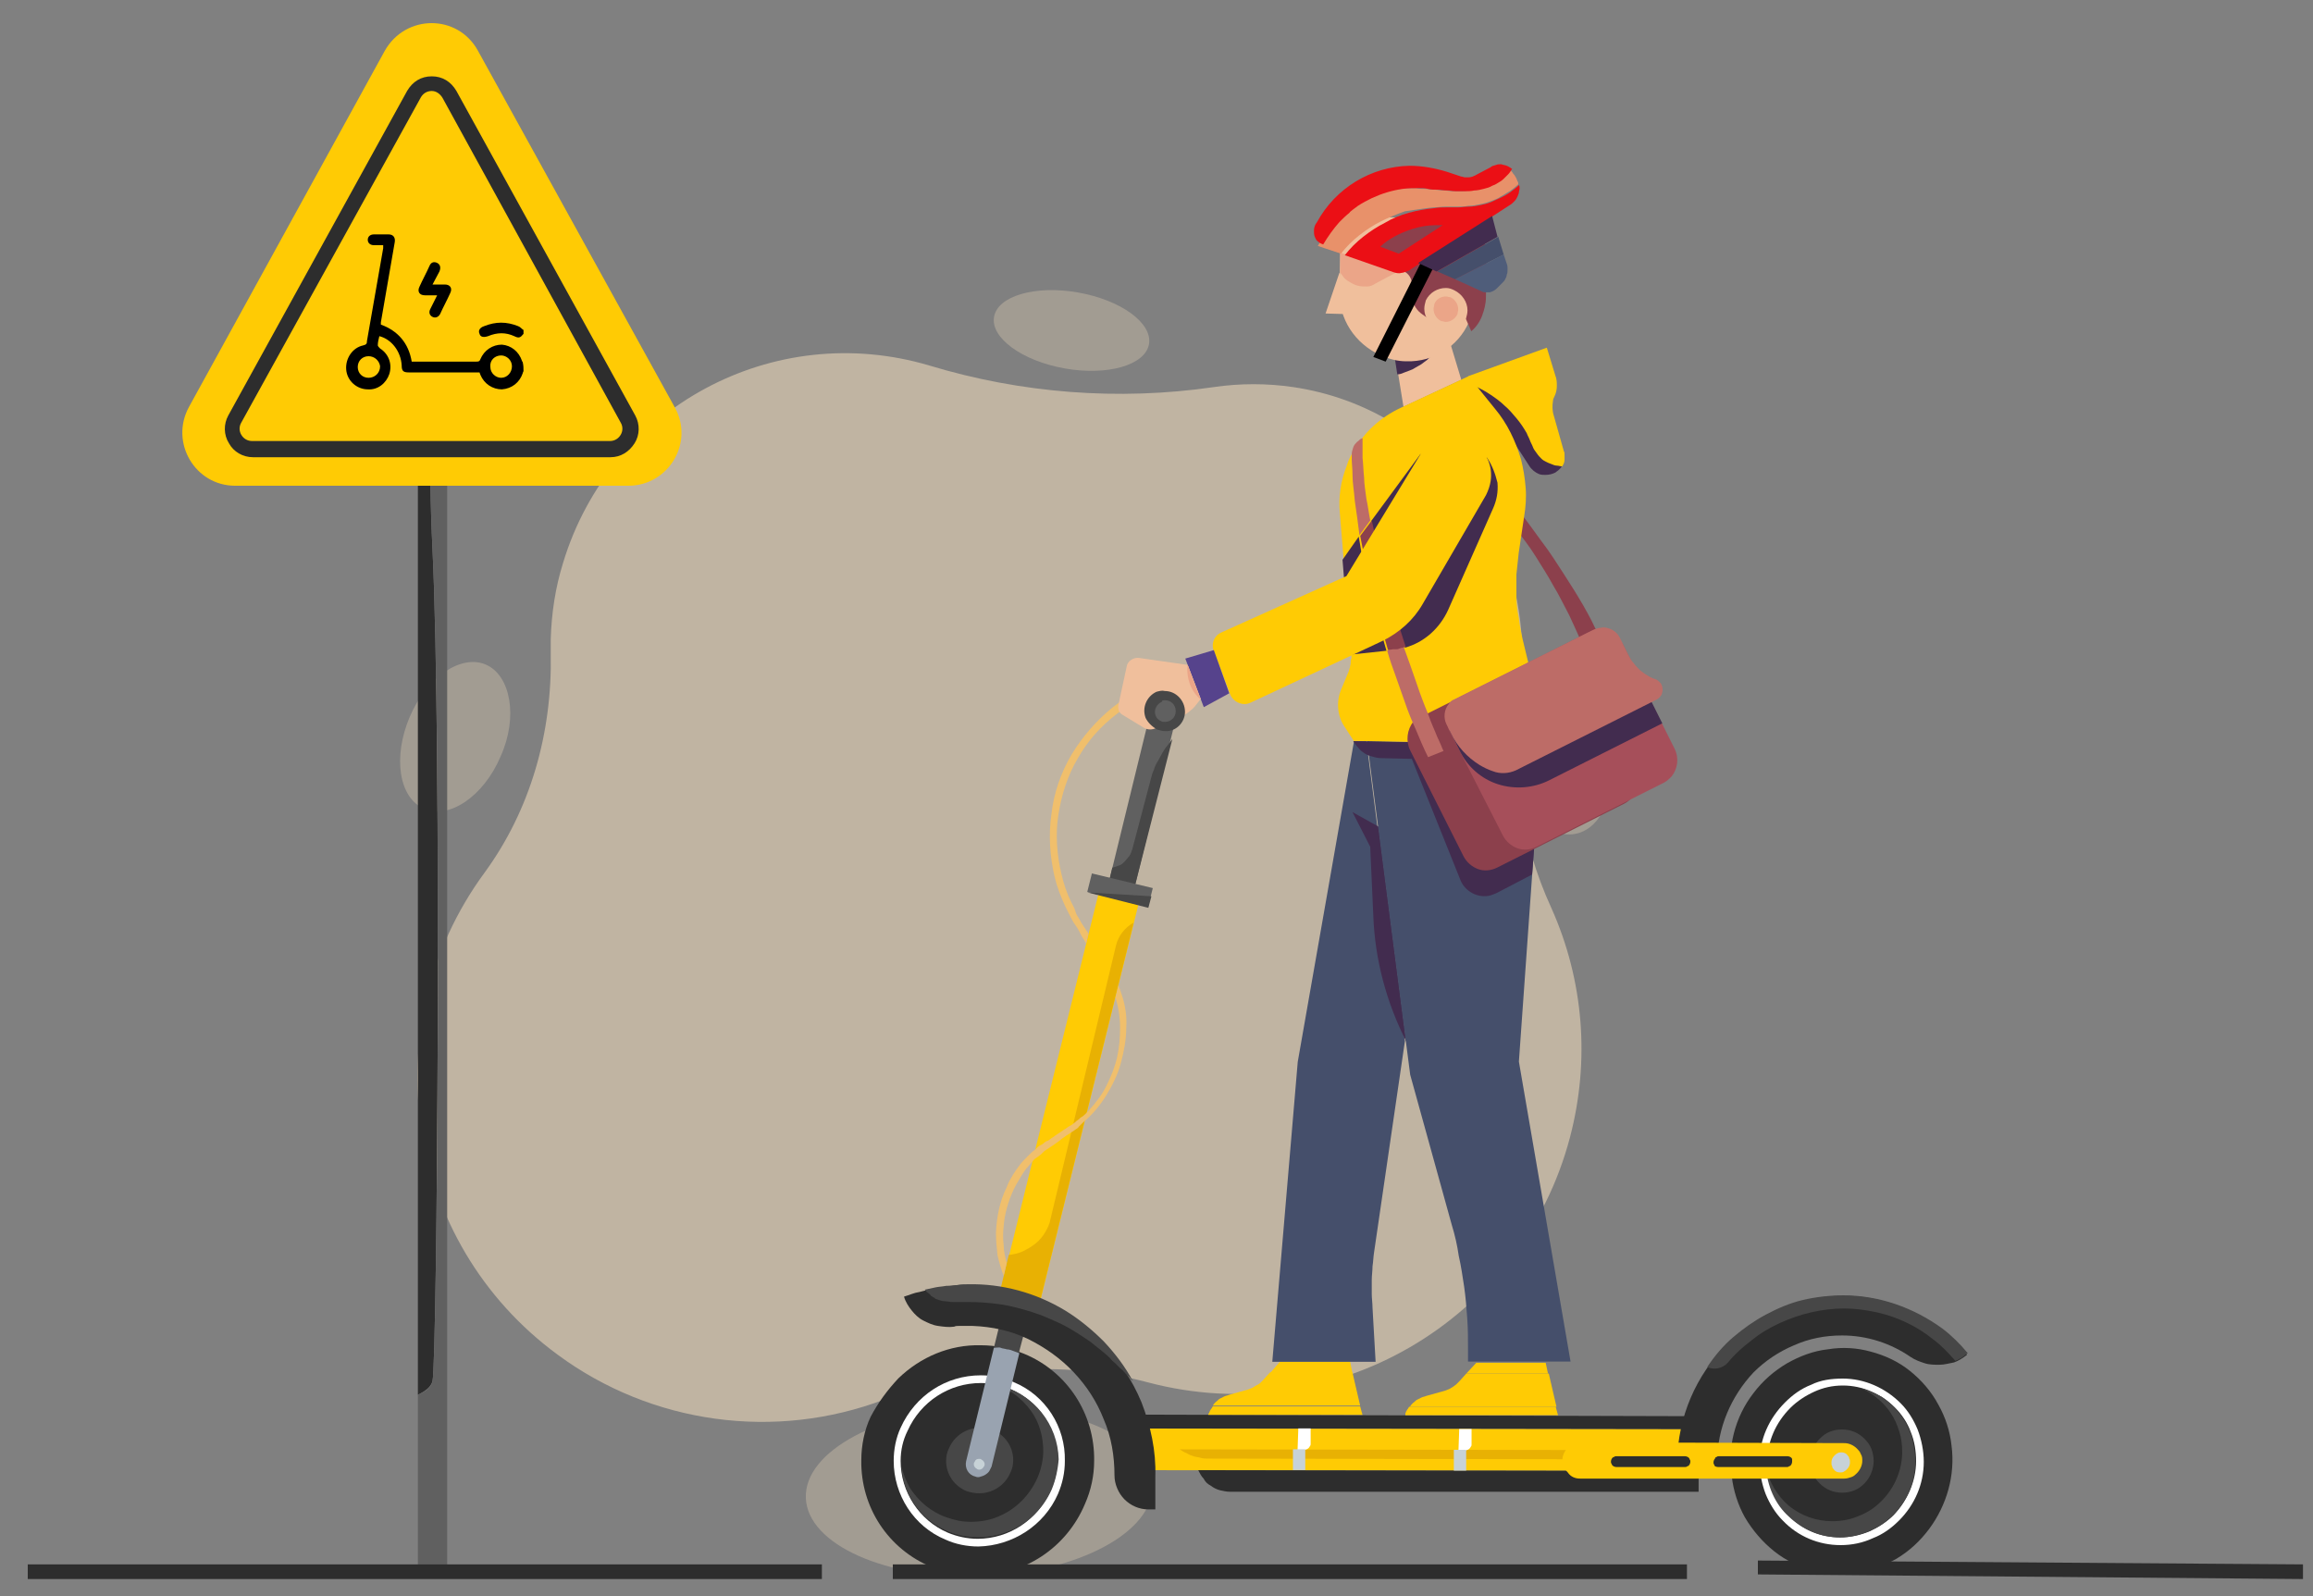 <?xml version="1.0" encoding="utf-8"?>
<!-- Generator: Adobe Illustrator 25.4.0, SVG Export Plug-In . SVG Version: 6.00 Build 0)  -->
<svg version="1.1" id="Layer_1" xmlns="http://www.w3.org/2000/svg" xmlns:xlink="http://www.w3.org/1999/xlink" x="0px" y="0px"
	 viewBox="0 0 300 207" style="enable-background:new 0 0 300 207;" xml:space="preserve">
<rect x="0" y="0" width="300" height="207" fill="#808080" stroke="none"/>
<style type="text/css">
	.st0{opacity:0.27;enable-background:new    ;}
	.st1{fill:#FFE7C4;}
	.st2{opacity:0.5;enable-background:new    ;}
	.st3{fill:#2D2D2D;}
	.st4{fill:#606060;}
	.st5{fill:#FFCB04;}
	.st6{fill:#E8B103;}
	.st7{fill:#474747;}
	.st8{fill:#F0BF6C;}
	.st9{fill:#FFFFFF;}
	.st10{fill:#99A3B0;}
	.st11{fill:#C7D2D7;}
	.st12{fill:#454F6B;}
	.st13{fill:#422C4F;}
	.st14{fill:#8C404C;}
	.st15{fill:#F0BF9C;}
	.st16{fill:#EBA588;}
	.st17{fill:#E8916A;}
	.st18{fill:#EB0F15;}
	.st19{fill:#4F5D7A;}
	.st20{fill:#A64F5A;}
	.st21{fill:#BD6C67;}
	.st22{fill:#56438C;}
</style>
<g id="Group_12315" transform="translate(-35.423 -17.592)">
	<g id="Group_12293" transform="translate(45.254 41.397)">
		<g id="Path_23991" class="st0">
			<path class="st1" d="M55.1,74.3c-2.2,5.2-6.7,8.2-9.9,6.8c-3.3-1.4-4.1-6.7-1.9-11.9s6.7-8.2,9.9-6.8S57.4,69.2,55.1,74.3z"/>
		</g>
		<g id="Ellipse_125" class="st0">
			<ellipse transform="matrix(0.174 -0.985 0.985 0.174 87.853 142.997)" class="st1" cx="129.2" cy="19.1" rx="5" ry="10.2"/>
		</g>
		<g id="Path_23992" class="st0">
			<path class="st1" d="M199.1,75.4c0.5,4.6-1.7,8.7-5,9s-6.3-3.1-6.8-7.8c-0.5-4.6,1.7-8.7,5-9S198.6,70.8,199.1,75.4z"/>
		</g>
		<g id="Ellipse_126" class="st0">
			
				<ellipse transform="matrix(0.999 -3.701166e-02 3.701166e-02 0.999 -6.2 4.454)" class="st1" cx="117.2" cy="169.7" rx="22.5" ry="11"/>
		</g>
		<g id="Path_23993" class="st2">
			<path class="st1" d="M187.2,65.9c2.8-19-10.3-36.7-29.3-39.5c-3.4-0.5-6.9-0.5-10.3,0c-12.4,1.8-25,0.8-36.9-2.8
				c-20.2-6-41.4,5.4-47.5,25.6c-1,3.2-1.5,6.5-1.6,9.9c0,0.6,0,1.3,0,1.9c0.2,10.2-2.6,20.2-8.6,28.4
				c-14.6,19.9-10.4,47.9,9.5,62.5c12.2,9,28.2,11.2,42.4,5.8c10.9-4.2,22.9-5.2,34.2-2.2c23.9,6.3,48.4-7.9,54.7-31.8
				c2.6-9.9,1.8-20.3-2.4-29.7C187.4,85.3,185.9,75.5,187.2,65.9z"/>
		</g>
	</g>
</g>
<g>
	<path class="st3" d="M56.1,71.4c1.2,25,0.6,104.9,0,107.7c-0.2,0.8-0.9,1.3-1.9,1.8V45.8H58C58,45.8,54.9,46.5,56.1,71.4z"/>
</g>
<g>
	<path class="st4" d="M58,45.8v158.7h-3.8v-23.6c1-0.4,1.8-1,1.9-1.8c0.6-2.8,1.2-82.7,0-107.7C54.9,46.5,58,45.8,58,45.8z"/>
</g>
<g id="Group_12318" transform="translate(15.313)">
	<g id="Group_12405" transform="translate(0 0)">
		<g id="Group_12380" transform="translate(0 103.179)">
			<g id="Group_12367" transform="translate(34.363 0)">
				<g id="Group_12365" transform="translate(0.764 3.368)">
					<g id="Group_12361" transform="translate(0 35.813)">
						<g id="Group_12360" transform="translate(0.003)">
							<g id="Rectangle_12270">
								<path class="st5" d="M79.1,25.9l13-52.6l5.2,1.3L84.3,27.1L79.1,25.9z"/>
							</g>
						</g>
						<g id="Path_24066">
							<path class="st6" d="M96.6-22.7L96.6-22.7c-1.1,0.6-2,1.7-2.3,3l-8.5,35.5c-0.1,0.6-0.4,1.2-0.7,1.7c-0.3,0.5-0.7,1-1.2,1.4
								c-0.5,0.4-1,0.7-1.6,1c-0.6,0.3-1.2,0.4-1.8,0.5l-0.1,0l-1.3,5.4l5.2,1.2L96.6-22.7z"/>
						</g>
					</g>
					<g id="Group_12363" transform="translate(20.122 0)">
						<g id="Group_12362" transform="translate(0.002)">
							<g id="Rectangle_12271">
								<path class="st4" d="M73.3,7.7l5.5-22.5l3.3,0.8L76.6,8.5L73.3,7.7z"/>
							</g>
						</g>
						<g id="Path_24067">
							<path class="st7" d="M73.7,6L73.7,6c0.3-0.1,0.6-0.2,0.9-0.3c0.3-0.1,0.5-0.3,0.7-0.5c0.2-0.2,0.4-0.5,0.6-0.7
								c0.2-0.3,0.3-0.6,0.4-0.9l2.4-9.1c0.1-0.4,0.2-0.8,0.4-1.2c0.1-0.4,0.3-0.8,0.5-1.1c0.2-0.4,0.4-0.7,0.6-1.1
								c0.2-0.3,0.4-0.7,0.7-1l0.6-0.8L76.6,8.5l-3.3-0.8L73.7,6z"/>
						</g>
					</g>
					<g id="Group_12364" transform="translate(15.979 32.437)">
						<g id="Rectangle_12272">
							<path class="st4" d="M74.6-23.3l0.6-2.4l7.9,1.9l-0.6,2.4L74.6-23.3z"/>
						</g>
					</g>
					<g id="Path_24068">
						<path class="st7" d="M90.6,9.2l8.3,0.5l-0.4,1.5L90.6,9.2z"/>
					</g>
				</g>
				<g id="Group_12366">
					<g id="Path_24069">
						<path class="st8" d="M89.3,13.9c-0.6-1.2-1-2.4-1.3-3.7c-0.6-2.5-0.8-5.2-0.4-7.7c0.4-2.6,1.2-5.1,2.5-7.3
							c1.3-2.3,3-4.2,5.1-5.8c1-0.8,2.1-1.5,3.3-2.1L98-13.6c-1.2,0.6-2.4,1.4-3.4,2.2c-2.1,1.7-3.9,3.8-5.3,6.1
							c-1.4,2.4-2.3,5-2.6,7.7c-0.4,2.7-0.2,5.5,0.4,8.1c0.3,1.3,0.8,2.6,1.4,3.9c0.2,0.4,0.4,0.8,0.6,1.2c0.2,0.4,0.4,0.8,0.7,1.2
							s0.5,0.8,0.7,1.2s0.5,0.8,0.7,1.2l0.3-1.3c-0.2-0.3-0.4-0.6-0.6-0.9c-0.2-0.3-0.4-0.6-0.6-1c-0.2-0.3-0.4-0.6-0.5-1
							S89.5,14.3,89.3,13.9z"/>
					</g>
					<g id="Path_24070">
						<path class="st8" d="M95.8,25.8c0-0.1-0.1-0.2-0.1-0.3c0-0.1-0.1-0.2-0.1-0.3c0-0.1-0.1-0.2-0.1-0.3c0-0.1-0.1-0.2-0.1-0.3
							L95,26.2c0.4,1.3,0.6,2.6,0.6,3.9c0,1.3-0.1,2.6-0.4,3.9c-0.3,1.3-0.8,2.5-1.4,3.7c-0.6,1.2-1.4,2.2-2.3,3.2
							c-0.1,0.1-0.3,0.3-0.4,0.4c-0.1,0.1-0.3,0.3-0.5,0.4c-0.2,0.1-0.3,0.3-0.5,0.4c-0.2,0.1-0.3,0.3-0.5,0.4
							c-0.2,0.2-0.4,0.3-0.6,0.4c-0.2,0.1-0.4,0.3-0.6,0.4c-0.2,0.1-0.4,0.3-0.6,0.4l-0.6,0.4c-0.2,0.2-0.5,0.3-0.7,0.5
							S86,44.8,85.8,45s-0.4,0.3-0.6,0.4s-0.4,0.3-0.6,0.5c-0.4,0.3-0.7,0.6-1,0.9c-0.3,0.3-0.7,0.7-1,1.1c-0.3,0.4-0.6,0.8-0.9,1.3
							c-0.3,0.5-0.6,1-0.8,1.6c-0.9,1.8-1.3,3.8-1.4,5.9c0,1,0.1,2,0.2,2.9c0.2,0.9,0.5,1.9,0.8,2.7l0.4-1.7
							c-0.2-0.7-0.4-1.5-0.4-2.3c-0.1-0.8-0.1-1.6,0-2.4c0.1-1.6,0.6-3.3,1.3-4.8c0.2-0.4,0.4-0.8,0.6-1.1s0.4-0.7,0.6-1
							c0.2-0.3,0.4-0.6,0.6-0.8s0.4-0.5,0.6-0.7c0.2-0.3,0.5-0.5,0.8-0.7c0.3-0.2,0.5-0.4,0.8-0.7c0.3-0.2,0.6-0.4,0.9-0.6
							c0.3-0.2,0.6-0.4,1-0.7l0.5-0.4c0.2-0.1,0.4-0.3,0.6-0.4c0.2-0.1,0.4-0.3,0.6-0.4c0.2-0.1,0.4-0.3,0.6-0.4
							c0.1-0.1,0.2-0.1,0.2-0.2c0.1-0.1,0.1-0.1,0.2-0.2s0.1-0.1,0.2-0.2c0.1-0.1,0.1-0.1,0.2-0.2c1.2-1,2.2-2.2,3-3.5
							c0.8-1.3,1.5-2.7,1.9-4.2c0.4-1.5,0.7-3,0.7-4.6C96.5,28.8,96.3,27.2,95.8,25.8z"/>
					</g>
				</g>
			</g>
			<g id="Rectangle_12273">
				<path class="st3" d="M132.5,80.3l72.6,0.2l0,1.7l-72.6-0.1L132.5,80.3z"/>
			</g>
			<g id="Rectangle_12274">
				<path class="st5" d="M132.5,82.1l72.6,0.1l-0.1,5.4l-72.6-0.1L132.5,82.1z"/>
			</g>
			<g id="Path_24071">
				<path class="st3" d="M205,90.3l-60.8,0c-0.4,0-0.9-0.1-1.3-0.2c-0.4-0.1-0.8-0.3-1.2-0.6c-0.4-0.2-0.7-0.5-0.9-0.9
					c-0.3-0.3-0.5-0.7-0.7-1.1l0,0l64.9,0.1L205,90.3z"/>
			</g>
			<g id="Group_12368" transform="translate(0 118.099)">
				<g id="Ellipse_127">
					<path class="st3" d="M101.2-42.5c2.9-2.8,6.7-4.4,10.7-4.3c1.9,0,3.9,0.4,5.6,1.1c5.6,2.3,9.2,7.8,9.1,13.9
						c0,1.9-0.4,3.8-1.2,5.6c-2.4,5.7-7.9,9.3-14.1,9.3c-1.9,0-3.9-0.4-5.7-1.1c-5.7-2.3-9.3-7.8-9.2-13.9c0-1.9,0.4-3.9,1.2-5.6
						C98.6-39.4,99.8-41,101.2-42.5z"/>
				</g>
				<g id="Ellipse_128">
					<path class="st9" d="M111.9-42.9c1.5,0,3,0.3,4.3,0.9c4.1,1.7,6.7,5.8,6.6,10.2c0,1.5-0.3,2.9-0.9,4.3
						c-1.8,4.1-5.9,6.7-10.3,6.8c-1.5,0-3-0.3-4.3-0.9c-4.1-1.7-6.7-5.8-6.7-10.2c0-1.5,0.3-3,0.9-4.3
						C103.4-40.3,107.4-42.9,111.9-42.9z"/>
				</g>
				<g id="Ellipse_129">
					<path class="st3" d="M111.9-41.9c1.4,0,2.7,0.3,3.9,0.8c3.7,1.6,6.1,5.3,6,9.3c0,1.4-0.3,2.7-0.9,3.9c-1.6,3.7-5.3,6.2-9.4,6.2
						c-1.4,0-2.7-0.3-3.9-0.8c-3.7-1.6-6.1-5.3-6.1-9.3c0-1.4,0.3-2.7,0.9-3.9C104.1-39.5,107.8-41.9,111.9-41.9z"/>
				</g>
				<g id="Path_24072">
					<path class="st7" d="M114.2-41.6c1.7,0.7,3.1,1.8,4.2,3.3c1.1,1.5,1.6,3.4,1.6,5.2c0,1.2-0.3,2.5-0.8,3.6c-1,2.2-2.8,4-5,4.9
						c-1.1,0.5-2.4,0.7-3.6,0.7c-1.1,0-2.1-0.2-3.2-0.6c-2-0.7-3.6-2.1-4.7-3.8c-0.5-0.9-0.9-1.9-1.1-2.9c0.2,3.8,2.6,7.2,6.2,8.6
						c1.2,0.5,2.5,0.7,3.8,0.7c1.4,0,2.7-0.3,4-0.8c2.4-1,4.4-2.9,5.5-5.4c0.5-1.2,0.8-2.6,0.9-3.9
						C121.9-36.5,118.8-40.5,114.2-41.6z"/>
				</g>
				<g id="Ellipse_130">
					<path class="st7" d="M111.8-36.1c0.6,0,1.1,0.1,1.7,0.3c1.6,0.7,2.6,2.2,2.6,3.9c0,0.6-0.1,1.1-0.4,1.7c-0.7,1.6-2.3,2.6-4,2.6
						c-0.6,0-1.1-0.1-1.7-0.3c-1.6-0.7-2.6-2.2-2.6-3.9c0-0.6,0.1-1.1,0.4-1.7C108.5-35.1,110.1-36.1,111.8-36.1z"/>
				</g>
			</g>
			<g id="Group_12370" transform="translate(29.194 119.833)">
				<g id="Group_12369">
					<g id="Path_24073">
						<path class="st7" d="M89-52.7l-3.3-0.8l-1.3,5.3c0.3,0,0.6,0.1,0.8,0.1c0.3,0,0.6,0.1,0.8,0.2c0.3,0.1,0.6,0.1,0.8,0.2
							c0.3,0.1,0.5,0.2,0.8,0.3L89-52.7z"/>
					</g>
					<g id="Path_24074">
						<path class="st10" d="M84.4-48.2l-3.6,14.7c-0.2,0.9,0.3,1.8,1.2,2c0,0,0,0,0,0c0.2,0.1,0.5,0.1,0.7,0
							c0.4-0.1,0.8-0.3,1.1-0.7c0.1-0.2,0.2-0.4,0.3-0.6l3.6-14.7c-0.3-0.1-0.5-0.2-0.8-0.3c-0.3-0.1-0.5-0.2-0.8-0.2
							c-0.3-0.1-0.6-0.1-0.8-0.2S84.7-48.2,84.4-48.2z"/>
					</g>
				</g>
				<g id="Ellipse_131">
					<path class="st11" d="M82.5-33.8c0.1,0,0.2,0,0.3,0.1c0.2,0.1,0.4,0.3,0.4,0.6c0,0.1,0,0.2-0.1,0.3c-0.1,0.2-0.3,0.4-0.6,0.4
						c-0.1,0-0.2,0-0.3-0.1c-0.2-0.1-0.4-0.3-0.4-0.6c0-0.1,0-0.2,0.1-0.3C82-33.7,82.2-33.8,82.5-33.8z"/>
				</g>
			</g>
			<g id="Group_12372" transform="translate(16.837 115.19)">
				<g id="Group_12371">
					<g id="Path_24075">
						<path class="st3" d="M117.7-22.6l-0.9,0c-1.2,0-2.3-0.5-3.1-1.3c-0.8-0.8-1.3-2-1.3-3.1l0,0c0-2.5-0.4-5-1.4-7.3
							c-0.9-2.3-2.2-4.3-3.9-6.1c-1.7-1.8-3.7-3.2-5.9-4.3c-2.3-1.1-4.7-1.6-7.2-1.7c-0.2,0-0.4,0-0.6,0c-0.2,0-0.4,0-0.6,0
							c-0.2,0-0.4,0-0.6,0c-0.2,0-0.4,0-0.6,0.1c-0.7,0.1-1.4,0-2.1-0.1c-0.7-0.1-1.3-0.4-1.9-0.7c-0.6-0.3-1.1-0.8-1.5-1.3
							c-0.4-0.5-0.8-1.1-1-1.8l0,0c0.7-0.2,1.3-0.5,2-0.6c0.7-0.2,1.4-0.3,2-0.5c0.7-0.1,1.4-0.2,2.1-0.3c0.7-0.1,1.4-0.1,2.1-0.1
							c3.3,0,6.6,0.6,9.6,1.9c2.9,1.3,5.6,3.1,7.8,5.4c2.2,2.3,4,5,5.2,7.9c1.2,3.1,1.9,6.3,1.8,9.6L117.7-22.6z"/>
					</g>
				</g>
				<g id="Path_24076">
					<path class="st7" d="M89.5-49.8c0.3,0.1,0.6,0.2,0.9,0.2c0.3,0,0.6,0.1,1,0.1c0.3,0,0.7,0,1,0c0.3,0,0.7,0,1,0
						c1.4,0,2.8,0.1,4.2,0.3c1.4,0.2,2.8,0.6,4.1,1c1.3,0.4,2.6,1,3.9,1.6c1.2,0.6,2.4,1.4,3.6,2.2c0.5,0.4,1,0.8,1.5,1.2
						c0.5,0.4,1,0.8,1.4,1.3c0.5,0.4,0.9,0.9,1.4,1.3c0.4,0.5,0.9,0.9,1.3,1.4c-1-1.9-2.3-3.6-3.8-5.2c-1.5-1.5-3.2-2.9-5-4
						c-3.8-2.3-8.2-3.5-12.6-3.4c-0.5,0-1,0-1.4,0.1s-1,0.1-1.4,0.1c-0.5,0.1-0.9,0.1-1.4,0.2c-0.5,0.1-0.9,0.2-1.4,0.3
						c0.1,0.1,0.2,0.3,0.4,0.4c0.1,0.1,0.3,0.2,0.4,0.4c0.2,0.1,0.3,0.2,0.5,0.3C89.1-49.9,89.3-49.9,89.5-49.8z"/>
				</g>
			</g>
			<g id="Group_12374" transform="translate(166.913 114.83)">
				<g id="Group_12373" transform="translate(0 0)">
					<g id="Path_24077">
						<path class="st3" d="M40.5-28.4l-5.2,0c0.1-5.8,2.4-11.2,6.5-15.3c2-2,4.3-3.5,6.9-4.6c4.1-1.7,8.6-2.1,12.8-1.1
							c3,0.7,5.7,2,8.1,3.9c1.2,0.9,2.3,2,3.3,3.2l0,0c-0.5,0.4-1.1,0.8-1.7,1C70.6-41.2,70-41,69.3-41c-0.6,0-1.3,0-1.9-0.2
							c-0.6-0.2-1.2-0.4-1.8-0.8c-2.6-1.8-5.7-2.8-8.9-2.8c-2.2,0-4.3,0.4-6.3,1.3c-1.9,0.8-3.7,2-5.2,3.5
							C42.3-36.9,40.5-32.8,40.5-28.4L40.5-28.4z"/>
					</g>
				</g>
				<g id="Path_24078">
					<path class="st7" d="M56.9-50c-1.8,0-3.6,0.2-5.3,0.6c-1.7,0.4-3.3,1.1-4.8,1.9c-1.5,0.8-2.9,1.8-4.2,2.9
						c-1.3,1.1-2.4,2.4-3.4,3.9l0,0c0.9,0.4,2,0.2,2.7-0.6c0.9-1.1,1.9-2,3.1-2.9c1.1-0.9,2.3-1.6,3.6-2.2c2.6-1.2,5.5-1.9,8.4-1.9
						c1.4,0,2.8,0.2,4.2,0.5c2.7,0.6,5.2,1.8,7.3,3.5c1.1,0.8,2,1.8,2.9,2.8c0.1-0.1,0.3-0.1,0.4-0.2s0.3-0.1,0.4-0.2
						c0.1-0.1,0.3-0.2,0.4-0.3c0.1-0.1,0.2-0.2,0.4-0.3c-1-1.2-2.1-2.3-3.3-3.2C66-48.4,61.5-50,56.9-50z"/>
				</g>
			</g>
			<g id="Group_12375" transform="translate(168.504 116.721)">
				<g id="Ellipse_132">
					<path class="st3" d="M43.6-39.2c1.2-1.6,2.7-2.9,4.4-3.9c1.6-0.9,3.4-1.6,5.3-1.8c1.8-0.3,3.7-0.2,5.5,0.3
						c1.9,0.5,3.6,1.3,5.1,2.5c1.5,1.2,2.8,2.7,3.7,4.4c0.9,1.6,1.5,3.4,1.7,5.3c0.5,3.8-0.6,7.7-2.9,10.8c-1.2,1.6-2.6,2.9-4.3,3.9
						c-1.6,0.9-3.4,1.6-5.2,1.8c-1.8,0.3-3.7,0.2-5.5-0.3c-1.9-0.5-3.6-1.3-5.1-2.5c-1.5-1.2-2.8-2.7-3.8-4.4
						c-0.9-1.6-1.5-3.5-1.7-5.3C40.2-32.1,41.2-36.1,43.6-39.2z"/>
				</g>
				<g id="Ellipse_133">
					<path class="st9" d="M55.2-41.1c2.8,0,5.5,1.2,7.5,3.2c1,1,1.7,2.2,2.2,3.4c0.5,1.3,0.8,2.8,0.8,4.2c0,2.9-1.2,5.6-3.2,7.6
						c-1,1-2.1,1.8-3.4,2.3c-1.3,0.6-2.7,0.9-4.2,0.9c-2.8,0-5.5-1.1-7.5-3.2c-1-1-1.7-2.2-2.2-3.4c-0.5-1.3-0.8-2.8-0.8-4.2
						c0-2.9,1.2-5.6,3.3-7.7c1-1,2.1-1.8,3.4-2.3C52.3-40.9,53.7-41.1,55.2-41.1z"/>
				</g>
				<g id="Ellipse_134">
					<path class="st3" d="M55.2-40.2c2.6,0,5,1.1,6.8,2.9c0.9,0.9,1.6,2,2,3.1c0.5,1.2,0.7,2.5,0.7,3.8c0,2.6-1.1,5.1-2.9,7
						c-0.9,0.9-2,1.6-3.1,2.1c-1.2,0.5-2.5,0.8-3.8,0.8c-2.6,0-5-1-6.8-2.9c-0.9-0.9-1.6-2-2-3.1c-0.5-1.2-0.7-2.5-0.7-3.8
						c0-2.6,1.1-5.1,3-7c0.9-0.9,2-1.6,3.1-2.1C52.6-39.9,53.8-40.2,55.2-40.2z"/>
				</g>
				<g id="Path_24079">
					<path class="st7" d="M57.4-39.9c0.8,0.3,1.6,0.8,2.2,1.3c1.4,1.1,2.4,2.6,2.9,4.3c0.3,0.9,0.4,1.8,0.4,2.7c0,2.4-1,4.7-2.7,6.4
						c-0.8,0.8-1.8,1.5-2.9,1.9c-1.1,0.5-2.3,0.7-3.5,0.7c-2,0-4-0.7-5.6-2c-1.5-1.3-2.6-3.1-3-5.1c0.1,1.2,0.4,2.5,0.9,3.6
						c0.5,1.1,1.2,2.1,2.1,2.9c1.8,1.7,4.1,2.7,6.6,2.7c1.3,0,2.6-0.3,3.8-0.8c1.2-0.5,2.2-1.2,3.1-2.1c1.9-1.9,2.9-4.3,2.9-7
						c0-1.1-0.2-2.2-0.5-3.3c-0.7-2-2-3.8-3.8-5C59.4-39.2,58.4-39.6,57.4-39.9z"/>
				</g>
				<g id="Ellipse_135">
					<path class="st7" d="M55.1-34.5c1.1,0,2.1,0.4,2.9,1.2c0.4,0.4,0.7,0.8,0.9,1.3c0.2,0.5,0.3,1.1,0.3,1.6c0,1.1-0.5,2.2-1.2,2.9
						c-0.4,0.4-0.8,0.7-1.3,0.9c-0.5,0.2-1,0.3-1.6,0.3c-1.1,0-2.1-0.4-2.9-1.2c-0.4-0.4-0.7-0.8-0.9-1.3c-0.2-0.5-0.3-1.1-0.3-1.6
						c0-1.1,0.5-2.2,1.2-2.9c0.4-0.4,0.8-0.7,1.3-0.9C54-34.4,54.5-34.5,55.1-34.5z"/>
				</g>
			</g>
			<g id="Path_24080">
				<path class="st6" d="M137.7,84.8l59.4,0.1l0,1.2l-55.7-0.1c-0.3,0-0.7,0-1-0.1c-0.3-0.1-0.6-0.1-0.9-0.2
					c-0.3-0.1-0.6-0.2-0.9-0.4C138.3,85.2,138,85,137.7,84.8z"/>
			</g>
			<g id="Group_12376" transform="translate(92.482 142.487)">
				<g id="Rectangle_12275">
					<path class="st9" d="M60.6-60.4l1.6,0l0,2c0,0.1,0,0.2-0.1,0.3c-0.1,0.2-0.2,0.3-0.4,0.4c-0.1,0-0.2,0.1-0.3,0.1l-0.9,0
						L60.6-60.4z"/>
				</g>
				<g id="Rectangle_12276">
					<path class="st11" d="M59.9-57.7l1.6,0l0,2.7l-1.6,0L59.9-57.7z"/>
				</g>
			</g>
			<g id="Group_12377" transform="translate(123.752 142.061)">
				<g id="Rectangle_12277">
					<path class="st9" d="M50.2-59.9l1.6,0l0,2c0,0.1,0,0.2-0.1,0.3c-0.1,0.2-0.2,0.3-0.4,0.4c-0.1,0-0.2,0.1-0.3,0.1l-0.9,0
						L50.2-59.9z"/>
				</g>
				<g id="Rectangle_12278">
					<path class="st11" d="M49.5-57.2l1.6,0l0,2.7l-1.6,0L49.5-57.2z"/>
				</g>
			</g>
			<g id="Group_12379" transform="translate(144.829 143.893)">
				<g id="Group_12378">
					<g id="Path_24081">
						<path class="st5" d="M44.8-55.3l34.3,0c0.3,0,0.6-0.1,0.9-0.2c0.3-0.1,0.5-0.3,0.7-0.5c0.4-0.4,0.7-1,0.7-1.6l0,0
							c0-0.3,0-0.6-0.2-0.9c-0.1-0.3-0.3-0.5-0.5-0.7c-0.4-0.4-1-0.7-1.6-0.7l-34.3-0.1c-0.3,0-0.6,0.1-0.9,0.2
							c-0.3,0.1-0.5,0.3-0.7,0.5c-0.4,0.4-0.7,1-0.7,1.6l0,0c0,0.3,0,0.6,0.2,0.9c0.1,0.3,0.3,0.5,0.5,0.7
							C43.6-55.5,44.2-55.3,44.8-55.3L44.8-55.3z"/>
					</g>
					<g id="Path_24082">
						<path class="st3" d="M62.7-56.8l8.9,0c0.1,0,0.2,0,0.3-0.1c0.1,0,0.2-0.1,0.2-0.1c0.1-0.1,0.2-0.3,0.2-0.5l0,0
							c0-0.1,0-0.2,0-0.3c0-0.1-0.1-0.2-0.1-0.2c-0.1-0.1-0.3-0.2-0.5-0.2l-8.9,0c-0.1,0-0.2,0-0.3,0.1c-0.1,0-0.2,0.1-0.2,0.2
							c-0.1,0.1-0.2,0.3-0.2,0.5l0,0c0,0.1,0,0.2,0.1,0.3c0,0.1,0.1,0.2,0.1,0.2C62.3-56.9,62.5-56.8,62.7-56.8L62.7-56.8z"/>
					</g>
					<g id="Path_24083">
						<path class="st3" d="M49.5-56.8l8.9,0c0.1,0,0.2,0,0.3-0.1c0.1,0,0.2-0.1,0.2-0.1c0.1-0.1,0.2-0.3,0.2-0.5l0,0
							c0-0.1,0-0.2-0.1-0.3c0-0.1-0.1-0.2-0.1-0.2c-0.1-0.1-0.3-0.2-0.5-0.2l-8.9,0c-0.1,0-0.2,0-0.3,0.1c-0.1,0-0.2,0.1-0.2,0.1
							c-0.1,0.1-0.2,0.3-0.2,0.5l0,0c0,0.1,0,0.2,0.1,0.3c0,0.1,0.1,0.2,0.1,0.2C49.1-56.9,49.3-56.8,49.5-56.8L49.5-56.8z"/>
					</g>
				</g>
				<g id="Ellipse_136">
					<path class="st11" d="M78.7-58.7c0.3,0,0.6,0.1,0.8,0.4c0.1,0.1,0.2,0.2,0.2,0.4c0.1,0.1,0.1,0.3,0.1,0.5
						c0,0.3-0.1,0.6-0.4,0.9c-0.1,0.1-0.2,0.2-0.4,0.3c-0.1,0.1-0.3,0.1-0.5,0.1c-0.3,0-0.6-0.1-0.8-0.4c-0.1-0.1-0.2-0.2-0.2-0.4
						c-0.1-0.1-0.1-0.3-0.1-0.5c0-0.3,0.1-0.6,0.4-0.9c0.1-0.1,0.2-0.2,0.4-0.3C78.4-58.7,78.5-58.7,78.7-58.7z"/>
				</g>
			</g>
		</g>
		<g id="Group_12404" transform="translate(56.523 0)">
			<g id="Group_12386" transform="translate(19.479 112.327)">
				<g id="Group_12383">
					<g id="Group_12381" transform="translate(0 120.278)">
						<g id="Path_24084">
							<path class="st5" d="M65.4-49.1l20,0l-0.3-1.1l-19.1,0c-0.1,0.1-0.1,0.2-0.2,0.3c-0.1,0.1-0.1,0.2-0.2,0.3
								c0,0.1-0.1,0.2-0.1,0.3C65.4-49.3,65.4-49.2,65.4-49.1z"/>
						</g>
						<g id="Path_24085">
							<path class="st5" d="M83.8-56l-9.1,0l-1.3,1.5l10.7,0L83.8-56z"/>
						</g>
						<g id="Path_24086">
							<path class="st5" d="M73.4-54.6l-0.9,1c-0.1,0.1-0.3,0.3-0.4,0.4c-0.1,0.1-0.3,0.2-0.5,0.3c-0.2,0.1-0.3,0.2-0.5,0.3
								c-0.2,0.1-0.3,0.1-0.5,0.2l-2.5,0.7c-0.2,0.1-0.4,0.1-0.6,0.2c-0.2,0.1-0.4,0.2-0.6,0.3c-0.2,0.1-0.3,0.3-0.5,0.4
								c-0.2,0.2-0.3,0.3-0.4,0.5l19.1,0l-1-4.3L73.4-54.6z"/>
						</g>
					</g>
					<g id="Group_12382" transform="translate(12.104 0)">
						<g id="Path_24087">
							<path class="st12" d="M72.2-16.2l-7.3,41.6l-3.3,38.9L75,64.3l-0.4-7c0-0.6-0.1-1.2-0.1-1.8c0-0.6,0-1.2,0-1.8
								c0-0.6,0.1-1.2,0.1-1.8c0.1-0.6,0.1-1.2,0.2-1.8l4-27.4l-5-38.9L72.2-16.2z"/>
						</g>
						<g id="Path_24088">
							<path class="st13" d="M75.4-5.1L72-7l2.3,4.5l0.4,8.9c0.2,5.7,1.7,11.3,4.3,16.4l0,0L75.4-5.1z"/>
						</g>
					</g>
				</g>
				<g id="Group_12385" transform="translate(28.789 0.064)">
					<g id="Path_24089">
						<path class="st12" d="M57.2-16.3L62.8,27l5.4,19.5c0.4,1.3,0.7,2.6,0.9,4c0.3,1.3,0.5,2.7,0.7,4c0.2,1.4,0.3,2.7,0.4,4.1
							c0.1,1.4,0.1,2.7,0.1,4.1l0,1.5l13.3,0l-6.7-38.9L79-4.3l-1.7-11.6L57.2-16.3z"/>
					</g>
					<g id="Group_12384" transform="translate(9.374 119.762)">
						<g id="Path_24090">
							<path class="st5" d="M52.8-48.6l19.8,0l-0.3-1.1l-19,0c-0.1,0.1-0.1,0.2-0.2,0.3c-0.1,0.1-0.1,0.2-0.2,0.3
								c0,0.1-0.1,0.2-0.1,0.3C52.8-48.8,52.8-48.7,52.8-48.6z"/>
						</g>
						<g id="Path_24091">
							<path class="st5" d="M71-55.4l-9,0L60.7-54l10.6,0L71-55.4z"/>
						</g>
						<g id="Path_24092">
							<path class="st5" d="M60.7-54l-0.9,1c-0.1,0.1-0.3,0.3-0.4,0.4c-0.1,0.1-0.3,0.2-0.4,0.3c-0.2,0.1-0.3,0.2-0.5,0.3
								c-0.2,0.1-0.3,0.1-0.5,0.2l-2.5,0.7c-0.2,0.1-0.4,0.1-0.6,0.2c-0.2,0.1-0.4,0.2-0.6,0.3c-0.2,0.1-0.3,0.3-0.5,0.4
								c-0.2,0.2-0.3,0.3-0.4,0.5l19,0l-1-4.3L60.7-54z"/>
						</g>
					</g>
				</g>
				<g id="Path_24093">
					<path class="st13" d="M106-15.8l-21.8-0.4c0.2,0.3,0.4,0.6,0.7,0.9c0.2,0.3,0.5,0.5,0.8,0.7c0.3,0.2,0.6,0.3,1,0.4
						c0.3,0.1,0.7,0.2,1.1,0.2l4,0.1l6.3,15.7c0.5,1.3,1.9,2.2,3.3,2.1c0.5,0,0.9-0.2,1.4-0.4l4.6-2.4l0.4-5.1L106-15.8z"/>
				</g>
			</g>
			<g id="Path_24094">
				<path class="st14" d="M125.3,66.4c0.9,1.2,1.8,2.4,2.8,3.8c1,1.3,1.9,2.7,2.8,4.1c0.9,1.4,1.8,2.8,2.6,4.2
					c0.8,1.4,1.5,2.7,2.1,4.2l-2.1,1.1c-0.6-1.4-1.2-2.7-1.8-4c-0.7-1.3-1.3-2.6-2.1-3.9c-0.7-1.3-1.5-2.5-2.3-3.8s-1.7-2.4-2.6-3.6
					L125.3,66.4z"/>
			</g>
			<g id="Group_12395" transform="translate(35.986 0)">
				<g id="Group_12387" transform="translate(16.41 34.153)">
					<g id="Path_24095">
						<path class="st15" d="M56.7,11.8l1.1,6.8l7.5-3.5l-1.6-5.3L56.7,11.8z"/>
					</g>
					<g id="Path_24096">
						<path class="st13" d="M62.7,10.1l-6.1,1.7l0.4,2.6c0.3,0,0.6-0.1,0.8-0.2c0.3-0.1,0.5-0.2,0.8-0.3c0.3-0.1,0.5-0.2,0.8-0.4
							c0.2-0.1,0.5-0.3,0.7-0.4c0.3-0.2,0.5-0.4,0.8-0.6c0.2-0.2,0.5-0.5,0.7-0.7c0.2-0.3,0.4-0.5,0.6-0.8
							C62.4,10.7,62.6,10.4,62.7,10.1z"/>
					</g>
				</g>
				<g id="Group_12394">
					<g id="Group_12389" transform="translate(2.906 9.56)">
						<g id="Rectangle_12279">
							<path class="st15" d="M63.2,18.4l17.5,0.6l-0.2,9.8c0,1.2-0.3,2.3-0.7,3.4c-1.4,3.2-4.6,5.2-8.1,5.1c-1.2,0-2.3-0.3-3.4-0.8
								C65,35,62.9,31.8,63,28.2L63.2,18.4z"/>
						</g>
						<g id="Path_24097">
							<path class="st15" d="M63,25.8l-1.8,5.3l3.4,0.1L63,25.8z"/>
						</g>
						<g id="Path_24098">
							<path class="st14" d="M66.5,21.6l3.6,3.4l1.2,0.6c0.7,0.3,1.1,1,1.1,1.7l0,1.4c0,0.5,0.1,0.9,0.3,1.3
								c0.2,0.4,0.5,0.8,0.9,1.1l0.7,0.5l5.1,0.2l0.7,1.6l0,0c0.6-0.5,1.1-1.2,1.4-2c0.3-0.8,0.5-1.6,0.5-2.4l0.1-6.7l-5-4.4
								l-7.3,1.2L66.5,21.6z"/>
						</g>
						<g id="Group_12388" transform="translate(19.107 14.792)">
							<g id="Ellipse_137">
								<path class="st15" d="M57.7,13c0.4,0,0.7,0.1,1.1,0.3c1,0.5,1.7,1.5,1.7,2.6c0,0.4-0.1,0.7-0.2,1.1c-0.4,1-1.5,1.7-2.6,1.6
									c-0.4,0-0.7-0.1-1.1-0.3c-1-0.5-1.7-1.5-1.7-2.6c0-0.4,0.1-0.7,0.2-1.1C55.6,13.6,56.6,13,57.7,13z"/>
							</g>
							<g id="Ellipse_138">
								<path class="st16" d="M57.7,14.1c0.2,0,0.4,0.1,0.6,0.1c0.6,0.3,1,0.9,1,1.6c0,0.2-0.1,0.4-0.1,0.6c-0.3,0.6-0.9,1-1.5,1
									c-0.2,0-0.4-0.1-0.6-0.1c-0.6-0.3-1-0.9-1-1.6c0-0.2,0.1-0.4,0.1-0.6C56.4,14.5,57,14.1,57.7,14.1z"/>
							</g>
						</g>
						<g id="Path_24099">
							<path class="st16" d="M63.1,23.2l0,2.6l0.3,0.4c0.2,0.3,0.5,0.6,0.9,0.8c0.3,0.2,0.7,0.4,1.1,0.5c0.4,0.1,0.8,0.1,1.2,0.1
								c0.4,0,0.8-0.2,1.1-0.4l2.8-1.5L63.1,23.2z"/>
						</g>
					</g>
					<g id="Group_12393">
						<g id="Path_24100">
							<path d="M71.9,46.9l-1.6-0.6L77,33l1.5,0.9L71.9,46.9z"/>
						</g>
						<g id="Group_12392">
							<g id="Group_12390">
								<g id="Path_24101">
									<path class="st17" d="M78.1,26.9c0.5,0,1-0.1,1.5-0.1s1,0,1.5,0c0.5,0,1,0,1.5-0.1c0.5,0,1-0.1,1.5-0.2
										c0.5-0.1,0.9-0.2,1.4-0.4c0.5-0.2,0.9-0.3,1.3-0.6c0.4-0.2,0.8-0.5,1.2-0.7c0.4-0.3,0.8-0.6,1.1-0.9c0-0.1,0-0.3-0.1-0.4
										c-0.1-0.3-0.2-0.5-0.4-0.8c-0.1-0.1-0.2-0.2-0.3-0.4c0,0-0.1-0.1-0.1-0.1c0,0-0.1-0.1-0.1-0.1c0,0-0.1-0.1-0.1-0.1
										c0,0-0.1-0.1-0.1-0.1c-0.1,0.2-0.3,0.5-0.5,0.7c-0.2,0.2-0.4,0.4-0.6,0.6c-0.2,0.2-0.4,0.4-0.7,0.5
										c-0.2,0.1-0.5,0.3-0.8,0.4c-0.4,0.2-0.7,0.3-1.1,0.4c-0.4,0.1-0.8,0.2-1.2,0.2c-0.4,0-0.8,0.1-1.2,0.1c-0.4,0-0.8,0-1.2,0
										s-0.8-0.1-1.2-0.1c-0.4,0-0.8-0.1-1.2-0.1c-0.4,0-0.8-0.1-1.2-0.1c-0.4,0-0.8,0-1.2-0.1c-0.7,0-1.4,0-2.1,0.1
										c-1.4,0.2-2.8,0.6-4,1.2c-0.6,0.3-1.3,0.6-1.8,1c-0.5,0.3-1,0.7-1.4,1.1c-0.4,0.4-0.9,0.8-1.3,1.2
										c-0.8,0.9-1.5,1.8-2.1,2.9l0,0l0,0l0,0l0,0l3,1c0.7-0.9,1.5-1.7,2.4-2.4c0.9-0.7,1.8-1.3,2.8-1.8c1-0.5,2-0.9,3.1-1.3
										C75.9,27.2,77,27,78.1,26.9z"/>
								</g>
								<g id="Path_24102">
									<path class="st18" d="M68.3,26.7c0.6-0.4,1.2-0.7,1.8-1c1.3-0.6,2.6-1,4-1.2c0.7-0.1,1.4-0.1,2.1-0.1c0.4,0,0.8,0,1.2,0.1
										s0.8,0.1,1.2,0.1s0.8,0.1,1.2,0.1c0.4,0,0.8,0.1,1.2,0.1s0.8,0,1.2,0s0.8,0,1.2-0.1c0.4,0,0.8-0.1,1.2-0.2
										c0.4-0.1,0.8-0.2,1.1-0.4c0.3-0.1,0.5-0.2,0.8-0.4c0.2-0.1,0.5-0.3,0.7-0.5c0.2-0.2,0.4-0.4,0.6-0.6
										c0.2-0.2,0.3-0.4,0.5-0.7c-0.2-0.1-0.4-0.3-0.7-0.4c-0.2-0.1-0.5-0.1-0.7-0.2c-0.2,0-0.5,0-0.7,0.1
										c-0.3,0.1-0.5,0.1-0.7,0.3l-1.9,1c-0.1,0.1-0.3,0.1-0.4,0.2c-0.1,0-0.3,0.1-0.5,0.1c-0.2,0-0.3,0-0.5,0
										c-0.2,0-0.3-0.1-0.5-0.1l-1.8-0.6c-1.6-0.5-3.3-0.8-4.9-0.8c-5,0.1-9.6,2.9-12,7.3l-0.2,0.3c-0.1,0.2-0.2,0.5-0.2,0.8
										c0,0.3,0,0.5,0.1,0.8c0.1,0.2,0.2,0.5,0.4,0.6c0.2,0.2,0.4,0.3,0.7,0.4c0.6-1,1.3-2,2.1-2.9c0.4-0.4,0.8-0.8,1.3-1.2
										C67.3,27.4,67.8,27.1,68.3,26.7z"/>
								</g>
								<g id="Path_24103">
									<path class="st18" d="M89.2,24c-0.3,0.3-0.7,0.6-1.1,0.9c-0.4,0.3-0.8,0.5-1.2,0.7c-0.4,0.2-0.9,0.4-1.3,0.6
										c-0.5,0.2-0.9,0.3-1.4,0.4c-0.5,0.1-1,0.2-1.5,0.2c-0.5,0-1,0.1-1.5,0.1c-0.5,0-1,0-1.5,0c-0.5,0-1,0-1.5,0.1
										c-1.1,0.1-2.2,0.3-3.3,0.6c-1.1,0.3-2.1,0.7-3.1,1.3c-1,0.5-1.9,1.1-2.8,1.8c-0.9,0.7-1.7,1.5-2.4,2.4l6.3,2.2
										c0.3,0.1,0.7,0.2,1,0.1c0.3,0,0.7-0.2,1-0.3L88,26.6c0.2-0.1,0.4-0.3,0.6-0.5c0.2-0.2,0.3-0.4,0.4-0.6
										c0.1-0.2,0.2-0.5,0.2-0.7C89.3,24.5,89.3,24.2,89.2,24z M73.6,32.9L71.2,32c0.5-0.5,1.1-0.9,1.8-1.3
										c1.3-0.7,2.7-1.2,4.1-1.4c0.7-0.1,1.5-0.1,2.2-0.1L73.6,32.9z"/>
								</g>
							</g>
							<g id="Group_12391" transform="translate(20.709 10.114)">
								<g id="Path_24104">
									<path class="st13" d="M65,17.9L55.4,24l2.4,1.1l7.9-4.5L65,17.9z"/>
								</g>
								<g id="Path_24105">
									<path class="st12" d="M65.8,20.6l-7.9,4.5l2.3,1l6.3-3.2L65.8,20.6z"/>
								</g>
								<g id="Path_24106">
									<path class="st19" d="M66.5,22.9l-6.3,3.2l3.5,1.6c0.2,0.1,0.3,0.1,0.5,0.1c0.2,0,0.3,0,0.5,0c0.3-0.1,0.6-0.2,0.9-0.5
										l0.7-0.7c0.2-0.2,0.3-0.3,0.4-0.5c0.1-0.2,0.2-0.4,0.2-0.6c0.1-0.2,0.1-0.4,0.1-0.7c0-0.2,0-0.5-0.1-0.7L66.5,22.9z"/>
								</g>
							</g>
						</g>
					</g>
				</g>
			</g>
			<g id="Group_12397" transform="translate(42.047 35.492)">
				<g id="Group_12396" transform="translate(24.742 0)">
					<g id="Path_24107">
						<path class="st13" d="M61.4,23.9c-0.2-0.2-0.4-0.5-0.6-0.7c-0.2-0.3-0.3-0.5-0.5-0.8c-0.2-0.3-0.3-0.6-0.4-0.9
							s-0.3-0.6-0.4-0.9c-0.4-0.7-0.8-1.3-1.3-1.9c-0.5-0.6-1-1.2-1.6-1.7c-0.6-0.5-1.2-1-1.8-1.4c-0.6-0.4-1.3-0.8-2-1.1l5.6,8.4
							l1.3,2c0.3,0.5,0.8,0.9,1.3,1.1c0.3,0.1,0.5,0.1,0.8,0.1c0.5,0,0.9-0.1,1.3-0.3c0.1-0.1,0.3-0.2,0.4-0.3
							c0.1-0.1,0.2-0.2,0.3-0.3c0.1-0.1,0.2-0.3,0.3-0.4c-0.2,0-0.5,0-0.7-0.1c-0.2,0-0.5-0.1-0.7-0.2c-0.2-0.1-0.5-0.2-0.7-0.3
							C61.7,24.2,61.5,24.1,61.4,23.9z"/>
					</g>
					<g id="Path_24108">
						<path class="st5" d="M64.2,23l-1.3-4.6c-0.2-0.6-0.2-1.3-0.1-1.9c0-0.2,0.1-0.4,0.2-0.6c0.2-0.4,0.3-0.9,0.3-1.3
							c0-0.5,0-0.9-0.2-1.4L62,9.6l-10.2,3.7l0.9,1.3c0.7,0.3,1.4,0.7,2,1.1c0.6,0.4,1.3,0.9,1.8,1.4c0.6,0.5,1.1,1.1,1.6,1.7
							c0.5,0.6,0.9,1.2,1.3,1.9c0.1,0.3,0.3,0.6,0.4,0.9c0.1,0.3,0.3,0.6,0.4,0.9c0.1,0.3,0.3,0.5,0.5,0.8c0.2,0.3,0.4,0.5,0.6,0.7
							c0.2,0.2,0.4,0.3,0.6,0.4c0.2,0.1,0.4,0.2,0.7,0.3c0.2,0.1,0.5,0.2,0.7,0.2c0.2,0,0.5,0.1,0.7,0.1c0.2-0.3,0.3-0.6,0.3-0.9
							c0-0.2,0-0.3,0-0.5C64.3,23.3,64.3,23.2,64.2,23z"/>
					</g>
				</g>
				<g id="Path_24109">
					<path class="st5" d="M67.8,17.4l8.8-4.1l3.4,4.2c1.6,1.9,2.7,4.2,3.4,6.6c0.3,1.2,0.5,2.4,0.6,3.7c0.1,1.2,0,2.5-0.2,3.7
						l-0.7,4.7c-0.1,0.9-0.2,1.9-0.3,2.8c0,0.9,0,1.9,0,2.8c0,0.9,0.1,1.9,0.3,2.8c0.1,0.9,0.3,1.9,0.5,2.8l1.5,6.2
						c0.4,1.7,0.2,3.5-0.6,5.1L83.5,61l-21.8-0.4l-1.1-1.7c-1-1.4-1.2-3.2-0.6-4.8l1-2.4c0.1-0.2,0.1-0.4,0.2-0.6
						c0-0.2,0.1-0.4,0.1-0.6c0-0.2,0-0.4,0.1-0.6c0-0.2,0-0.4,0-0.6l-1.5-18.2c-0.2-2.1,0.1-4.2,0.9-6.2c0.2-0.7,0.5-1.3,0.9-1.9
						l0,0C63,20.6,65.2,18.6,67.8,17.4L67.8,17.4z"/>
				</g>
			</g>
			<g id="Group_12400" transform="translate(42.99 53.704)">
				<g id="Group_12398" transform="translate(11.275 34.713)">
					<g id="Rectangle_12280">
						<path class="st14" d="M58.3,4.5l16.6-8.3c0.8-0.4,1.7-0.5,2.5-0.2c0.8,0.3,1.5,0.9,1.9,1.7L86,11.3c0.6,1.2,0.4,2.6-0.4,3.7
							c-0.3,0.3-0.6,0.6-1,0.8l-16.5,8.3c-0.8,0.4-1.7,0.5-2.5,0.2c-0.8-0.3-1.5-0.9-1.9-1.7L56.8,8.9c-0.6-1.2-0.4-2.7,0.4-3.7
							C57.5,4.9,57.9,4.7,58.3,4.5z"/>
					</g>
					<g id="Rectangle_12281">
						<path class="st20" d="M63.4,1.9l16.5-8.3c0.8-0.4,1.7-0.5,2.5-0.2c0.8,0.3,1.5,0.9,1.9,1.7l6.8,13.6c0.6,1.2,0.4,2.6-0.4,3.6
							c-0.3,0.3-0.6,0.6-1,0.8l-16.5,8.3c-0.8,0.4-1.7,0.5-2.5,0.2c-0.8-0.3-1.5-0.9-1.9-1.7L61.9,6.4c-0.6-1.2-0.4-2.6,0.4-3.7
							C62.6,2.4,63,2.1,63.4,1.9z"/>
					</g>
					<g id="Rectangle_12282">
						<path class="st13" d="M61.9,6.3L84.3-5l5.2,10.4l-14.7,7.4c-2,1-4.4,1.2-6.6,0.5c-2.2-0.7-4-2.3-5-4.4L61.9,6.3z"/>
					</g>
					<g id="Path_24110">
						<path class="st21" d="M61.5,5.5l0.6,1.2c0.8,1.7,2.1,3.1,3.7,4.1c0.5,0.3,1.1,0.6,1.7,0.8l0,0c1,0.4,2.1,0.3,3-0.1l18.3-9.2
							C89,2.2,89.2,2,89.4,1.7c0.2-0.5,0.2-1-0.1-1.5c-0.2-0.2-0.4-0.4-0.6-0.5l0,0c-0.4-0.1-0.8-0.3-1.1-0.5
							c-0.4-0.2-0.7-0.5-1-0.7c-0.3-0.3-0.6-0.6-0.8-0.9c-0.3-0.3-0.5-0.7-0.7-1.1l-1.1-2.2c-0.3-0.6-0.8-1-1.4-1.2
							C82.3-7,81.9-7.1,81.6-7c-0.3,0-0.6,0.1-0.9,0.2L62.5,2.3c-0.3,0.1-0.5,0.3-0.7,0.6C61.2,3.6,61.1,4.7,61.5,5.5L61.5,5.5z"/>
					</g>
				</g>
				<g id="Group_12399">
					<g id="Path_24111">
						<path class="st13" d="M78,5.6l-8.6-0.4L63,13.9c0.3,1.4,0.6,2.8,0.9,4.2c0.3,1.4,0.7,2.8,1.1,4.2c0.4,1.4,0.8,2.7,1.2,4.1
							c0.4,1.3,0.8,2.6,1.2,3.9c2.5-0.7,4.5-2.5,5.6-4.9l5.8-13.1c0.5-1.1,0.7-2.2,0.6-3.4C79.1,7.7,78.7,6.6,78,5.6z"/>
					</g>
					<g id="Path_24112">
						<path class="st13" d="M59.3,18.9l1,12.3l4.7-0.5c-0.4-1.4-0.8-2.8-1.2-4.1c-0.4-1.3-0.7-2.6-1-3.9c-0.3-1.2-0.5-2.4-0.8-3.6
							s-0.4-2.2-0.6-3.2L59.3,18.9z"/>
					</g>
					<g id="Path_24113">
						<path class="st21" d="M61.9,3.1c0,0-0.1,0.1-0.2,0.1c-0.2,0.1-0.3,0.3-0.5,0.4c-0.2,0.2-0.4,0.4-0.5,0.7
							c-0.1,0.3-0.2,0.6-0.2,0.9c0,0,0,0.3,0,0.7c0,0.5,0.1,1.2,0.1,2.1s0.2,2,0.3,3.3c0.2,1.3,0.4,2.8,0.6,4.4l1.4-1.9
							c-0.2-1-0.3-1.9-0.5-2.8c-0.1-0.9-0.3-1.9-0.3-2.8C62,7.4,62,6.5,61.9,5.7C61.9,4.8,61.9,3.9,61.9,3.1z"/>
					</g>
					<g id="Path_24114">
						<path class="st21" d="M65.1,30.7c0.3,1.1,0.7,2.2,1.1,3.3s0.8,2.3,1.2,3.4c0.4,1.2,0.9,2.4,1.4,3.5c0.5,1.2,1,2.4,1.6,3.6
							l2-0.8c-0.2-0.4-0.4-1-0.8-1.8c-0.3-0.8-0.8-1.8-1.2-3c-0.5-1.2-1-2.5-1.5-4s-1.1-3.1-1.7-4.8c-0.1,0-0.2,0.1-0.4,0.1
							c-0.1,0-0.2,0.1-0.4,0.1c-0.1,0-0.2,0-0.4,0.1c-0.1,0-0.2,0-0.4,0L65.1,30.7z"/>
					</g>
					<g id="Path_24115">
						<path class="st14" d="M61.6,15.8c0.2,1,0.4,2.1,0.6,3.2s0.5,2.3,0.8,3.6c0.3,1.2,0.6,2.5,1,3.9c0.4,1.3,0.8,2.7,1.2,4.1
							l0.7-0.1c0.1,0,0.2,0,0.4,0s0.2,0,0.4-0.1c0.1,0,0.2-0.1,0.4-0.1c0.1,0,0.2-0.1,0.4-0.1c-0.4-1.2-0.8-2.5-1.2-3.9
							s-0.8-2.7-1.2-4.1c-0.4-1.4-0.7-2.8-1.1-4.2c-0.3-1.4-0.6-2.8-0.9-4.2L61.6,15.8z"/>
					</g>
				</g>
			</g>
			<g id="Group_12403" transform="translate(0 52.517)">
				<g id="Path_24116">
					<path class="st5" d="M102.8,22.2l9.6-15.8c0.7-1.2,1.8-2,3.2-2.2c1.3-0.3,2.7,0,3.8,0.8l0,0c1.6,1.1,2.4,3,2.1,4.9
						c-0.1,0.6-0.3,1.2-0.6,1.8l-8.2,14.1c-1.2,2.1-3,3.7-5.2,4.8l-17.1,8c-0.2,0.1-0.5,0.2-0.8,0.2c-0.8,0-1.6-0.5-1.9-1.3
						l-2.1-5.6c-0.3-0.7-0.1-1.5,0.4-2c0.2-0.2,0.4-0.3,0.6-0.4L102.8,22.2z"/>
				</g>
				<g id="Path_24117">
					<path class="st22" d="M85.6,31.8l-3.7,1.1l2.4,6.3l3.3-1.8L85.6,31.8z"/>
				</g>
				<g id="Group_12401" transform="translate(0 44.518)">
					<g id="Path_24118">
						<path class="st15" d="M82.2-10.8l-6.3-0.9c-0.7-0.1-1.5,0.4-1.6,1.1l-1.1,5.1c0,0.2,0,0.5,0.1,0.7c0.1,0.2,0.3,0.4,0.5,0.5
							l2.8,1.7c0.6,0.3,1.3,0.2,1.8-0.2c0.1-0.2,0.3-0.4,0.3-0.6l0,0c0.5,0,1-0.1,1.4-0.2c0.9-0.2,1.8-0.7,2.5-1.3
							c0.4-0.3,0.7-0.7,1-1.1l0.3-0.4L82.2-10.8z"/>
					</g>
					<g id="Path_24119">
						<path class="st16" d="M82.2-10.8L82.2-10.8c-0.1,0.8,0,1.7,0.3,2.5c0.3,0.8,0.8,1.5,1.4,2l0,0L82.2-10.8z"/>
					</g>
				</g>
				<g id="Group_12402" transform="translate(5.058 50.708)">
					<g id="Ellipse_139">
						<path class="st7" d="M74.2-13.6c1.4,0,2.6,1.2,2.6,2.7c0,1.4-1.2,2.6-2.6,2.5c-0.3,0-0.7-0.1-1-0.2C72.5-9,72-9.5,71.7-10.1
							c-0.5-1.3,0.1-2.8,1.4-3.4C73.5-13.6,73.8-13.7,74.2-13.6z"/>
					</g>
					<g id="Ellipse_140">
						<path class="st4" d="M74.2-12.4c0.8,0,1.4,0.6,1.4,1.4c0,0.8-0.6,1.4-1.4,1.4c-0.2,0-0.4,0-0.5-0.1c-0.3-0.1-0.6-0.4-0.7-0.7
							c-0.3-0.7,0.1-1.5,0.8-1.8C73.8-12.4,74-12.4,74.2-12.4z"/>
					</g>
				</g>
			</g>
		</g>
	</g>
</g>
<g>
	<path class="st5" d="M49.9,6.6L24.5,52.8c-2.5,4.6,0.8,10.2,6,10.2h51c5.2,0,8.6-5.6,6-10.2L62,6.6C59.4,1.8,52.6,1.8,49.9,6.6z"/>
</g>
<g>
	<path class="st3" d="M79.2,59.3H32.8c-1.3,0-2.5-0.7-3.1-1.8c-0.7-1.1-0.7-2.5-0.1-3.6l23.2-42.1c0.7-1.2,1.8-1.9,3.2-1.9
		c1.4,0,2.5,0.7,3.2,1.9l23.2,42.1c0.6,1.1,0.6,2.5-0.1,3.6C81.6,58.6,80.5,59.3,79.2,59.3z M56,11.8c-0.6,0-1.1,0.3-1.4,0.8
		L31.3,54.8c-0.3,0.5-0.3,1.1,0,1.6s0.8,0.8,1.4,0.8h46.4c0.6,0,1.1-0.3,1.4-0.8c0.3-0.5,0.3-1.1,0-1.6L57.4,12.7
		C57.1,12.2,56.6,11.8,56,11.8z"/>
</g>
<g id="zvKIVP_00000170255484863614795140000017745274119288133817_">
	<g>
		<g>
			<path d="M67.9,48.1c0,0.1-0.1,0.2-0.1,0.3c-0.4,1.2-1.4,2-2.7,2.1c-1.2,0-2.3-0.7-2.8-1.9c0-0.1-0.1-0.2-0.1-0.3
				c-1.3,0-2.7,0-4,0c-1.7,0-3.4,0-5.2,0c-0.7,0-0.9-0.2-0.9-0.9c-0.1-1.8-1.3-3.4-2.9-3.8C49.1,44,49,44.4,49,44.8
				c0,0.1,0.2,0.3,0.3,0.4c1.1,0.7,1.6,2,1.2,3.3c-0.4,1.2-1.5,2.1-2.8,2c-1.4,0-2.7-1.1-2.8-2.6c-0.1-1.4,0.8-2.8,2.2-3.1
				c0.4-0.1,0.5-0.2,0.5-0.6c0.7-4,1.4-8,2.1-12c0-0.1,0-0.3,0-0.4c-0.4,0-0.8,0-1.2,0c-0.5,0-0.8-0.3-0.8-0.7
				c0-0.4,0.3-0.7,0.8-0.7c0.6,0,1.3,0,1.9,0c0.6,0,0.9,0.4,0.8,1c-0.6,3.5-1.2,7-1.8,10.4c0,0.1,0,0.2,0,0.3c2.2,0.8,3.6,2.4,4,4.8
				c0.1,0,0.2,0,0.4,0c2.7,0,5.3,0,8,0c0.2,0,0.4,0,0.5-0.3c0.5-1.2,1.6-1.9,2.8-1.9c1.2,0.1,2.2,0.9,2.6,2.1c0,0.1,0.1,0.1,0.1,0.2
				C67.9,47.4,67.9,47.8,67.9,48.1z M47.8,46.2c-0.8,0-1.4,0.6-1.4,1.4c0,0.8,0.6,1.4,1.4,1.4c0.8,0,1.5-0.6,1.5-1.5
				C49.2,46.8,48.6,46.2,47.8,46.2z M65,49c0.8,0,1.4-0.7,1.4-1.5c0-0.8-0.7-1.4-1.4-1.4c-0.8,0-1.5,0.6-1.4,1.5
				C63.6,48.4,64.3,49,65,49z"/>
		</g>
		<g>
			<path d="M67.9,43.3c-0.4,0.5-0.6,0.6-1.2,0.3c-1.1-0.5-2.2-0.5-3.4,0c-0.6,0.2-1,0.1-1.1-0.3c-0.2-0.4,0-0.8,0.6-1
				c1.5-0.6,2.9-0.6,4.4,0c0.3,0.1,0.5,0.4,0.7,0.5C67.9,43,67.9,43.1,67.9,43.3z"/>
		</g>
		<g>
			<path d="M56.7,38.3c-0.6,0-1.1,0-1.6,0c-0.7,0-1-0.5-0.7-1.1c0.4-0.9,0.9-1.8,1.3-2.7c0.2-0.5,0.6-0.6,1-0.4
				c0.4,0.2,0.5,0.6,0.3,1.1c-0.3,0.6-0.6,1.1-0.9,1.7c0.6,0,1.1,0,1.6,0c0.7,0,1,0.5,0.7,1.1c-0.4,0.9-0.9,1.8-1.3,2.7
				c-0.2,0.4-0.6,0.6-1,0.4c-0.4-0.2-0.5-0.6-0.3-1C56.1,39.5,56.4,38.9,56.7,38.3z"/>
		</g>
	</g>
</g>
<rect x="3.6" y="202.9" class="st3" width="103" height="1.9"/>
<rect x="115.8" y="202.9" class="st3" width="103" height="1.9"/>
<polygon class="st3" points="298.7,204.8 228,204.2 228,202.4 298.7,202.9 "/>
</svg>
